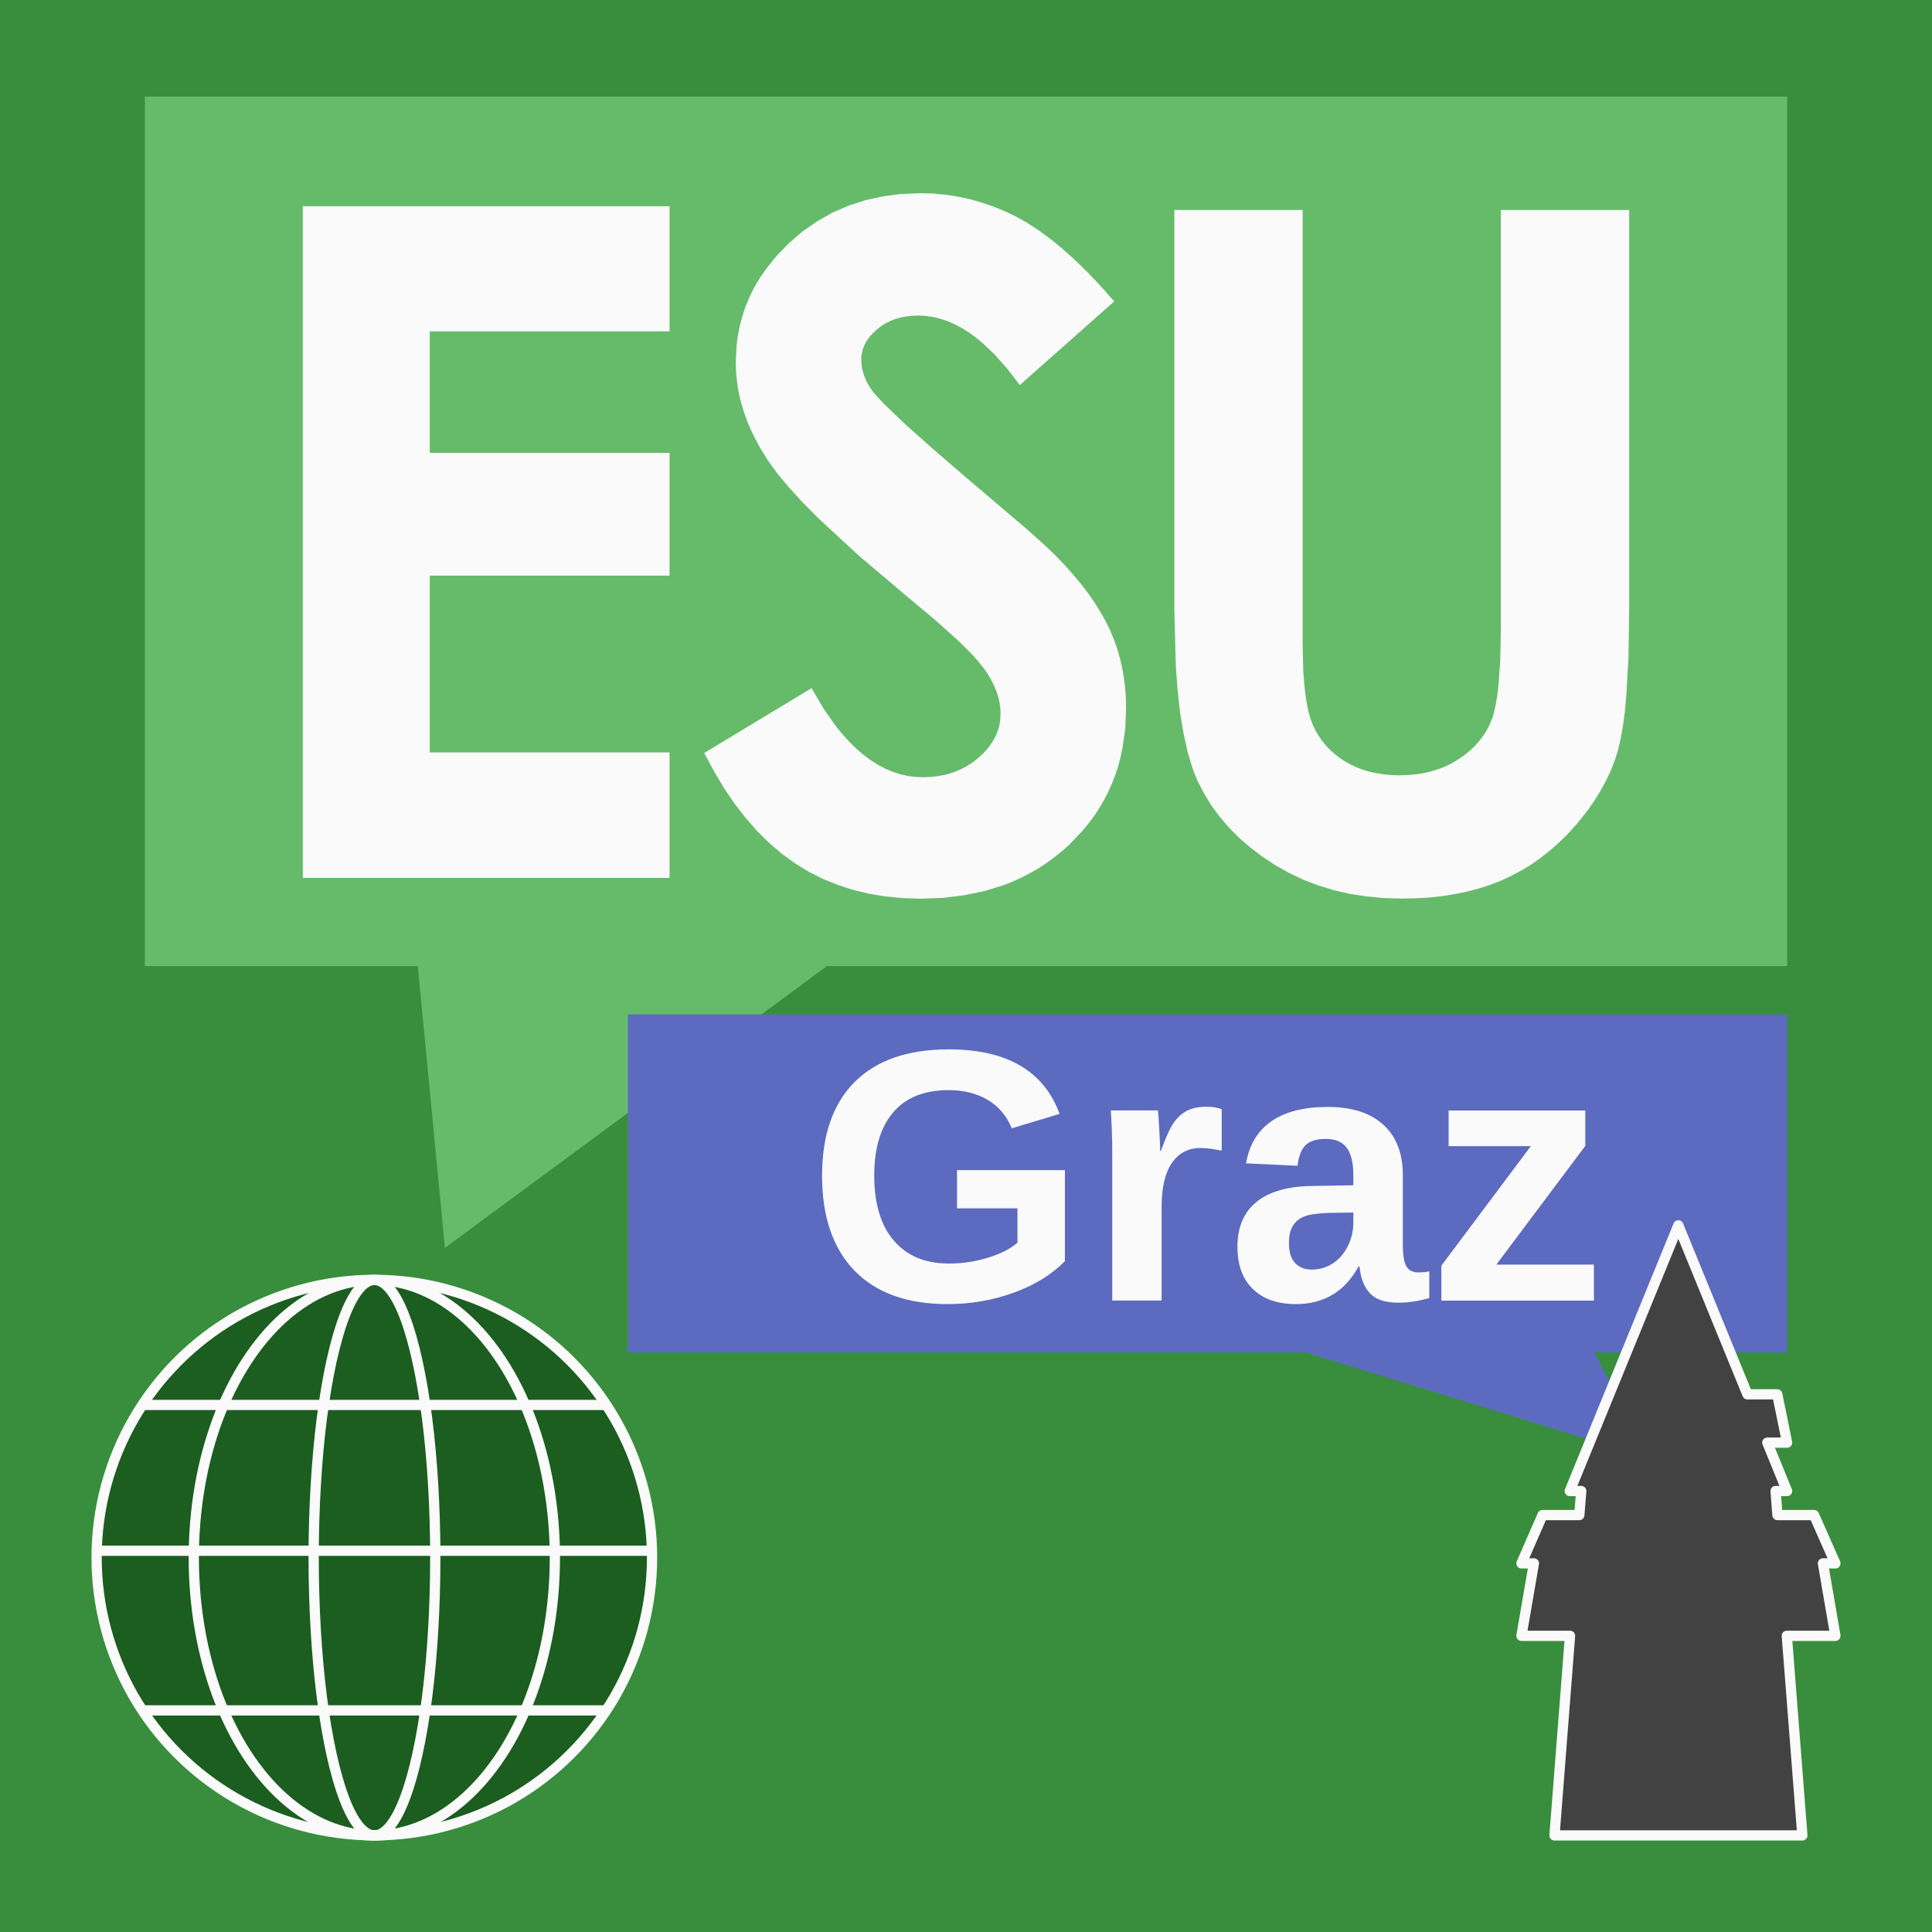 <?xml version="1.0" encoding="UTF-8"?>
<!DOCTYPE svg PUBLIC "-//W3C//DTD SVG 1.1//EN" "http://www.w3.org/Graphics/SVG/1.1/DTD/svg11.dtd">
<svg version="1.2" width="200mm" height="200mm" viewBox="0 0 20000 20000" preserveAspectRatio="xMidYMid" fill-rule="evenodd" stroke-width="28.222" stroke-linejoin="round" xmlns="http://www.w3.org/2000/svg" xmlns:ooo="http://xml.openoffice.org/svg/export" xmlns:xlink="http://www.w3.org/1999/xlink" xmlns:presentation="http://sun.com/xmlns/staroffice/presentation" xmlns:smil="http://www.w3.org/2001/SMIL20/" xmlns:anim="urn:oasis:names:tc:opendocument:xmlns:animation:1.0" xmlns:svg="urn:oasis:names:tc:opendocument:xmlns:svg-compatible:1.0" xml:space="preserve">
 <rect x="0" y="0" width="20000" height="20000" fill="#333333" stroke="none"/>
 <defs class="ClipPathGroup">
  <clipPath id="presentation_clip_path" clipPathUnits="userSpaceOnUse">
   <rect x="0" y="0" width="20000" height="20000"/>
  </clipPath>
  <clipPath id="presentation_clip_path_shrink" clipPathUnits="userSpaceOnUse">
   <rect x="20" y="20" width="19960" height="19960"/>
  </clipPath>
 </defs>
 <defs class="TextShapeIndex">
  <g ooo:slide="id1" ooo:id-list="id3 id4 id5 id6 id7 id8 id9 id10 id11 id12 id13 id14 id15 id16 id17 id18 id19 id20 id21"/>
 </defs>
 <defs class="EmbeddedBulletChars">
  <g id="bullet-char-template-57356" transform="scale(0,-0)">
   <path d="M 580,1141 L 1163,571 580,0 -4,571 580,1141 Z"/>
  </g>
  <g id="bullet-char-template-57354" transform="scale(0,-0)">
   <path d="M 8,1128 L 1137,1128 1137,0 8,0 8,1128 Z"/>
  </g>
  <g id="bullet-char-template-10146" transform="scale(0,-0)">
   <path d="M 174,0 L 602,739 174,1481 1456,739 174,0 Z M 1358,739 L 309,1346 659,739 1358,739 Z"/>
  </g>
  <g id="bullet-char-template-10132" transform="scale(0,-0)">
   <path d="M 2015,739 L 1276,0 717,0 1260,543 174,543 174,936 1260,936 717,1481 1274,1481 2015,739 Z"/>
  </g>
  <g id="bullet-char-template-10007" transform="scale(0,-0)">
   <path d="M 0,-2 C -7,14 -16,27 -25,37 L 356,567 C 262,823 215,952 215,954 215,979 228,992 255,992 264,992 276,990 289,987 310,991 331,999 354,1012 L 381,999 492,748 772,1049 836,1024 860,1049 C 881,1039 901,1025 922,1006 886,937 835,863 770,784 769,783 710,716 594,584 L 774,223 C 774,196 753,168 711,139 L 727,119 C 717,90 699,76 672,76 641,76 570,178 457,381 L 164,-76 C 142,-110 111,-127 72,-127 30,-127 9,-110 8,-76 1,-67 -2,-52 -2,-32 -2,-23 -1,-13 0,-2 Z"/>
  </g>
  <g id="bullet-char-template-10004" transform="scale(0,-0)">
   <path d="M 285,-33 C 182,-33 111,30 74,156 52,228 41,333 41,471 41,549 55,616 82,672 116,743 169,778 240,778 293,778 328,747 346,684 L 369,508 C 377,444 397,411 428,410 L 1163,1116 C 1174,1127 1196,1133 1229,1133 1271,1133 1292,1118 1292,1087 L 1292,965 C 1292,929 1282,901 1262,881 L 442,47 C 390,-6 338,-33 285,-33 Z"/>
  </g>
  <g id="bullet-char-template-9679" transform="scale(0,-0)">
   <path d="M 813,0 C 632,0 489,54 383,161 276,268 223,411 223,592 223,773 276,916 383,1023 489,1130 632,1184 813,1184 992,1184 1136,1130 1245,1023 1353,916 1407,772 1407,592 1407,412 1353,268 1245,161 1136,54 992,0 813,0 Z"/>
  </g>
  <g id="bullet-char-template-8226" transform="scale(0,-0)">
   <path d="M 346,457 C 273,457 209,483 155,535 101,586 74,649 74,723 74,796 101,859 155,911 209,963 273,989 346,989 419,989 480,963 531,910 582,859 608,796 608,723 608,648 583,586 532,535 482,483 420,457 346,457 Z"/>
  </g>
  <g id="bullet-char-template-8211" transform="scale(0,-0)">
   <path d="M -4,459 L 1135,459 1135,606 -4,606 -4,459 Z"/>
  </g>
  <g id="bullet-char-template-61548" transform="scale(0,-0)">
   <path d="M 173,740 C 173,903 231,1043 346,1159 462,1274 601,1332 765,1332 928,1332 1067,1274 1183,1159 1299,1043 1357,903 1357,740 1357,577 1299,437 1183,322 1067,206 928,148 765,148 601,148 462,206 346,322 231,437 173,577 173,740 Z"/>
  </g>
 </defs>
 <g>
  <g id="id2" class="Master_Slide">
   <g id="bg-id2" class="Background"/>
   <g id="bo-id2" class="BackgroundObjects"/>
  </g>
 </g>
 <g class="SlideGroup">
  <g>
   <g id="container-id1">
    <g id="id1" class="Slide" clip-path="url(#presentation_clip_path)">
     <g class="Page">
      <g class="com.sun.star.drawing.ClosedBezierShape">
       <g id="id3">
        <rect class="BoundingBox" stroke="none" fill="none" x="0" y="0" width="20001" height="20001"/>
        <path fill="rgb(56,142,60)" stroke="none" d="M 0,20000 C 0,13333 0,6667 0,0 6667,0 13333,0 20000,0 20000,6667 20000,13333 20000,20000 13333,20000 6667,20000 0,20000 Z"/>
       </g>
      </g>
      <g class="com.sun.star.drawing.CustomShape">
       <g id="id4">
        <rect class="BoundingBox" stroke="none" fill="none" x="1500" y="1000" width="17002" height="11919"/>
        <path fill="rgb(102,187,106)" stroke="none" d="M 1500,1000 L 1500,2495 1500,3616 1500,4737 1500,6263 1500,7384 1500,8505 1500,10001 4325,10001 4606,12918 8560,10001 11440,10001 13558,10001 15675,10001 18501,10001 18501,8505 18501,7384 18501,6263 18501,4737 18501,3616 18501,2495 18501,1000 15675,1000 13558,1000 11440,1000 8560,1000 6442,1000 4325,1000 1500,1000 1500,1000 Z"/>
       </g>
      </g>
      <g class="com.sun.star.drawing.CustomShape">
       <g id="id5">
        <rect class="BoundingBox" stroke="none" fill="none" x="6500" y="10500" width="12002" height="4596"/>
        <path fill="rgb(92,107,192)" stroke="none" d="M 6500,10500 L 6500,11081 6500,11517 6500,11953 6500,12547 6500,12983 6500,13419 6500,14001 8494,14001 9989,14001 11483,14001 13517,14001 17073,15095 16506,14001 18501,14001 18501,13419 18501,12983 18501,12547 18501,11953 18501,11517 18501,11081 18501,10500 16506,10500 15011,10500 13517,10500 11483,10500 9989,10500 8494,10500 6500,10500 6500,10500 Z"/>
       </g>
      </g>
      <g class="com.sun.star.drawing.ClosedBezierShape">
       <g id="id6">
        <rect class="BoundingBox" stroke="none" fill="none" x="1000" y="1000" width="18001" height="18001"/>
       </g>
      </g>
      <g class="com.sun.star.drawing.ClosedBezierShape">
       <g id="id7">
        <rect class="BoundingBox" stroke="none" fill="none" x="1000" y="12000" width="18001" height="7001"/>
       </g>
      </g>
      <g class="Group">
       <g class="Group">
        <g class="com.sun.star.drawing.ClosedBezierShape">
         <g id="id8">
          <rect class="BoundingBox" stroke="none" fill="none" x="8510" y="10863" width="2515" height="2638"/>
          <path fill="rgb(250,250,250)" stroke="none" d="M 9823,13080 C 9963,13080 10098,13060 10229,13019 10360,12979 10461,12927 10533,12864 L 10533,12509 9907,12509 9907,12113 11024,12113 11024,13055 C 10888,13194 10711,13303 10493,13382 10276,13461 10048,13500 9809,13500 9392,13500 9071,13385 8846,13154 8622,12923 8510,12595 8510,12171 8510,11749 8623,11425 8848,11200 9074,10975 9398,10863 9821,10863 10423,10863 10805,11086 10969,11531 L 10474,11680 C 10421,11550 10337,11452 10223,11385 10109,11318 9975,11285 9821,11285 9569,11285 9378,11361 9247,11514 9116,11667 9050,11886 9050,12171 9050,12461 9118,12685 9253,12843 9388,13001 9578,13080 9823,13080 Z"/>
         </g>
        </g>
        <g class="com.sun.star.drawing.ClosedBezierShape">
         <g id="id9">
          <rect class="BoundingBox" stroke="none" fill="none" x="11499" y="11456" width="1149" height="2008"/>
          <path fill="rgb(250,250,250)" stroke="none" d="M 11514,13463 L 11514,11957 C 11514,11849 11512,11759 11509,11687 11506,11615 11503,11551 11499,11495 L 11986,11495 C 11990,11517 11995,11583 12001,11694 12007,11805 12010,11879 12010,11915 L 12017,11915 C 12067,11777 12111,11680 12150,11623 12189,11567 12235,11525 12288,11498 12342,11471 12408,11457 12488,11457 12554,11457 12607,11466 12647,11484 L 12647,11912 C 12564,11894 12491,11884 12428,11884 12301,11884 12202,11936 12131,12039 12060,12142 12025,12295 12025,12497 L 12025,13463 11514,13463 Z"/>
         </g>
        </g>
        <g class="com.sun.star.drawing.ClosedBezierShape">
         <g id="id10">
          <rect class="BoundingBox" stroke="none" fill="none" x="12810" y="11459" width="1987" height="2042"/>
          <path fill="rgb(250,250,250)" stroke="none" d="M 13416,13500 C 13225,13500 13077,13448 12970,13344 12863,13241 12810,13095 12810,12907 12810,12703 12876,12548 13009,12441 13142,12334 13334,12280 13587,12277 L 14010,12270 14010,12170 C 14010,12042 13988,11946 13943,11884 13898,11821 13825,11790 13723,11790 13628,11790 13559,11812 13515,11855 13471,11898 13443,11969 13432,12068 L 12899,12043 C 12932,11851 13019,11706 13162,11607 13304,11508 13499,11459 13745,11459 13993,11459 14185,11520 14320,11643 14454,11765 14522,11939 14522,12165 L 14522,12881 C 14522,12992 14534,13068 14559,13110 14584,13151 14625,13172 14683,13172 14722,13172 14760,13169 14796,13161 L 14796,13438 C 14766,13445 14739,13452 14714,13458 14690,13464 14666,13469 14642,13472 14617,13476 14592,13479 14564,13482 14537,13484 14505,13485 14469,13485 14340,13485 14245,13454 14184,13391 14123,13328 14086,13235 14074,13112 L 14063,13112 C 13920,13371 13704,13500 13416,13500 Z M 14010,12552 L 13749,12556 C 13630,12561 13545,12574 13496,12595 13446,12616 13408,12649 13382,12692 13356,12736 13343,12794 13343,12867 13343,12960 13364,13030 13407,13075 13451,13121 13508,13143 13579,13143 13659,13143 13732,13121 13799,13078 13865,13034 13916,12974 13954,12897 13992,12820 14010,12738 14010,12652 L 14010,12552 Z"/>
         </g>
        </g>
        <g class="com.sun.star.drawing.ClosedBezierShape">
         <g id="id11">
          <rect class="BoundingBox" stroke="none" fill="none" x="14921" y="11496" width="1580" height="1969"/>
          <path fill="rgb(250,250,250)" stroke="none" d="M 14921,13464 C 14921,13343 14921,13223 14921,13102 15230,12690 15538,12278 15847,11865 15563,11865 15279,11865 14996,11865 14996,11742 14996,11619 14996,11496 15467,11496 15939,11496 16411,11496 16411,11618 16411,11740 16411,11862 16104,12271 15797,12681 15490,13091 15827,13091 16163,13091 16500,13091 16500,13215 16500,13340 16500,13464 15974,13464 15447,13464 14921,13464 Z"/>
         </g>
        </g>
       </g>
      </g>
      <g class="Group">
       <g class="com.sun.star.drawing.PolyPolygonShape">
        <g id="id12">
         <rect class="BoundingBox" stroke="none" fill="none" x="3135" y="2135" width="3797" height="6954"/>
         <path fill="rgb(250,250,250)" stroke="none" d="M 3135,2135 L 6931,2135 6931,3430 4449,3430 4449,4688 6931,4688 6931,5959 4449,5959 4449,7789 6931,7789 6931,9088 3135,9088 3135,2135 Z"/>
        </g>
       </g>
       <g class="com.sun.star.drawing.PolyPolygonShape">
        <g id="id13">
         <rect class="BoundingBox" stroke="none" fill="none" x="7290" y="1999" width="4368" height="7305"/>
         <path fill="rgb(250,250,250)" stroke="none" d="M 11534,3120 L 10557,3986 10427,3817 10297,3671 10167,3547 10102,3494 10036,3446 9971,3404 9905,3368 9839,3337 9773,3312 9707,3292 9640,3278 9574,3270 9507,3266 9443,3269 9383,3276 9325,3286 9270,3302 9219,3321 9170,3346 9124,3374 9081,3407 9043,3442 9009,3478 8995,3497 8981,3516 8968,3535 8958,3554 8947,3574 8940,3595 8932,3614 8927,3635 8922,3657 8919,3677 8916,3699 8916,3721 8918,3764 8923,3807 8933,3849 8946,3891 8962,3931 8983,3973 9007,4012 9034,4052 9085,4111 9155,4185 9357,4379 9640,4632 10003,4945 10611,5462 10802,5632 10920,5744 11017,5845 11107,5945 11189,6043 11264,6141 11331,6238 11391,6334 11444,6428 11490,6521 11529,6615 11564,6711 11592,6809 11616,6909 11634,7012 11647,7117 11655,7223 11657,7332 11649,7541 11620,7741 11600,7837 11575,7932 11545,8024 11510,8113 11471,8200 11427,8285 11378,8368 11326,8448 11267,8526 11205,8601 11067,8746 10991,8813 10913,8876 10832,8935 10749,8990 10662,9039 10573,9085 10481,9127 10387,9164 10188,9225 9978,9268 9758,9295 9526,9303 9343,9297 9166,9280 8996,9252 8831,9212 8673,9161 8520,9099 8373,9025 8233,8939 8098,8842 7968,8731 7842,8608 7722,8471 7606,8322 7496,8160 7391,7983 7290,7795 8401,7124 8528,7340 8660,7527 8729,7610 8798,7685 8868,7754 8940,7815 9013,7869 9087,7916 9161,7956 9238,7988 9315,8014 9393,8032 9473,8042 9554,8046 9637,8043 9717,8033 9795,8018 9868,7996 9937,7968 10003,7934 10067,7894 10126,7847 10180,7797 10228,7744 10248,7717 10267,7690 10284,7662 10300,7634 10314,7605 10326,7575 10335,7545 10344,7515 10350,7484 10354,7452 10356,7421 10358,7389 10355,7330 10347,7270 10333,7212 10314,7153 10289,7093 10259,7034 10224,6975 10183,6916 10132,6853 10070,6782 9992,6703 9903,6617 9684,6421 9412,6193 8895,5756 8479,5372 8308,5200 8163,5041 8043,4896 7947,4763 7869,4637 7802,4511 7745,4386 7699,4260 7663,4134 7637,4009 7622,3883 7616,3759 7625,3581 7635,3494 7651,3410 7670,3327 7694,3245 7721,3165 7754,3087 7790,3010 7831,2935 7877,2861 7926,2790 8038,2650 8167,2517 8308,2396 8459,2291 8616,2202 8782,2130 8956,2073 9138,2033 9328,2008 9526,2000 9655,2003 9783,2015 9909,2034 10033,2060 10156,2095 10278,2136 10398,2185 10516,2241 10635,2308 10756,2387 10880,2478 11006,2582 11135,2698 11266,2826 11399,2967 11534,3120 Z"/>
        </g>
       </g>
       <g class="com.sun.star.drawing.PolyPolygonShape">
        <g id="id14">
         <rect class="BoundingBox" stroke="none" fill="none" x="12157" y="2174" width="4709" height="7129"/>
         <path fill="rgb(250,250,250)" stroke="none" d="M 12157,2174 L 13485,2174 13485,6674 13491,6943 13500,7062 13511,7170 13525,7268 13542,7355 13563,7431 13587,7497 13614,7555 13646,7611 13682,7663 13722,7713 13765,7760 13814,7803 13866,7844 13923,7882 13983,7915 14046,7945 14112,7969 14180,7990 14253,8005 14328,8017 14406,8023 14487,8026 14573,8023 14656,8016 14736,8004 14813,7986 14887,7963 14958,7936 15025,7903 15090,7865 15150,7824 15207,7779 15258,7732 15304,7682 15345,7630 15382,7575 15413,7517 15440,7456 15452,7424 15462,7388 15482,7304 15499,7207 15512,7095 15531,6830 15537,6509 15537,2174 16865,2174 16865,6320 16858,6804 16835,7208 16819,7380 16798,7532 16774,7663 16747,7775 16714,7877 16675,7977 16628,8077 16575,8175 16515,8273 16449,8370 16376,8465 16296,8560 16211,8652 16122,8737 16031,8816 15937,8889 15840,8957 15738,9017 15634,9072 15528,9121 15417,9163 15301,9200 15181,9231 15057,9256 14928,9277 14796,9291 14658,9299 14516,9302 14330,9297 14149,9280 13976,9254 13808,9215 13647,9166 13491,9107 13343,9036 13199,8955 13064,8865 12939,8770 12824,8670 12719,8564 12624,8452 12538,8335 12464,8213 12398,8085 12369,8017 12342,7944 12293,7779 12252,7592 12217,7382 12191,7150 12172,6896 12157,6320 12157,2174 Z"/>
        </g>
       </g>
      </g>
      <g class="Group">
       <g class="com.sun.star.drawing.CustomShape">
        <g id="id15">
         <rect class="BoundingBox" stroke="none" fill="none" x="947" y="13196" width="5857" height="5858"/>
         <path fill="rgb(27,94,32)" stroke="none" d="M 6750,16124 C 6750,16629 6617,17124 6365,17562 6112,17999 5750,18361 5313,18614 4875,18866 4380,18999 3875,18999 3370,18999 2875,18866 2438,18614 2000,18361 1638,17999 1385,17562 1133,17124 1000,16629 1000,16124 1000,15619 1133,15124 1385,14687 1638,14249 2000,13887 2437,13634 2875,13382 3370,13249 3875,13249 4380,13249 4875,13382 5312,13634 5750,13887 6112,14249 6365,14687 6617,15124 6750,15619 6750,16124 L 6750,16124 Z"/>
         <path fill="none" stroke="rgb(250,250,250)" stroke-width="106" stroke-linejoin="round" d="M 6750,16124 C 6750,16629 6617,17124 6365,17562 6112,17999 5750,18361 5313,18614 4875,18866 4380,18999 3875,18999 3370,18999 2875,18866 2438,18614 2000,18361 1638,17999 1385,17562 1133,17124 1000,16629 1000,16124 1000,15619 1133,15124 1385,14687 1638,14249 2000,13887 2437,13634 2875,13382 3370,13249 3875,13249 4380,13249 4875,13382 5312,13634 5750,13887 6112,14249 6365,14687 6617,15124 6750,15619 6750,16124 L 6750,16124 Z"/>
        </g>
       </g>
       <g class="com.sun.star.drawing.CustomShape">
        <g id="id16">
         <rect class="BoundingBox" stroke="none" fill="none" x="1952" y="13196" width="3846" height="5859"/>
         <path fill="none" stroke="rgb(250,250,250)" stroke-width="106" stroke-linejoin="round" d="M 5744,16125 C 5744,16630 5658,17126 5494,17563 5330,18000 5094,18363 4809,18616 4525,18868 4203,19001 3875,19001 3547,19001 3225,18868 2941,18616 2656,18363 2420,18000 2256,17563 2092,17126 2006,16630 2006,16126 2006,15621 2092,15125 2256,14688 2420,14251 2656,13888 2940,13635 3225,13383 3547,13250 3875,13250 4203,13250 4525,13383 4809,13635 5094,13888 5330,14251 5494,14688 5658,15125 5744,15621 5744,16125 L 5744,16125 Z"/>
        </g>
       </g>
       <g class="com.sun.star.drawing.CustomShape">
        <g id="id17">
         <rect class="BoundingBox" stroke="none" fill="none" x="3194" y="13197" width="1366" height="5857"/>
         <path fill="none" stroke="rgb(250,250,250)" stroke-width="106" stroke-linejoin="round" d="M 4506,16125 C 4506,16630 4477,17125 4422,17563 4366,18000 4287,18362 4191,18615 4096,18867 3987,19000 3877,19000 3766,19000 3657,18867 3562,18615 3466,18362 3387,18000 3331,17563 3276,17125 3247,16630 3247,16125 3247,15620 3276,15125 3331,14688 3387,14250 3466,13888 3562,13635 3657,13383 3766,13250 3876,13250 3987,13250 4096,13383 4191,13635 4287,13888 4366,14250 4422,14688 4477,15125 4506,15620 4506,16125 L 4506,16125 Z"/>
        </g>
       </g>
       <g class="com.sun.star.drawing.LineShape">
        <g id="id18">
         <rect class="BoundingBox" stroke="none" fill="none" x="948" y="15999" width="5857" height="108"/>
         <path fill="none" stroke="rgb(250,250,250)" stroke-width="106" stroke-linejoin="round" d="M 1001,16053 L 6750,16053"/>
        </g>
       </g>
       <g class="com.sun.star.drawing.LineShape">
        <g id="id19">
         <rect class="BoundingBox" stroke="none" fill="none" x="1451" y="14490" width="4851" height="108"/>
         <path fill="none" stroke="rgb(250,250,250)" stroke-width="106" stroke-linejoin="round" stroke-linecap="square" d="M 1504,14544 L 6247,14544"/>
        </g>
       </g>
       <g class="com.sun.star.drawing.LineShape">
        <g id="id20">
         <rect class="BoundingBox" stroke="none" fill="none" x="1451" y="17652" width="4851" height="108"/>
         <path fill="none" stroke="rgb(250,250,250)" stroke-width="106" stroke-linejoin="round" stroke-linecap="square" d="M 1504,17706 L 6247,17706"/>
        </g>
       </g>
      </g>
      <g class="com.sun.star.drawing.PolyPolygonShape">
       <g id="id21">
        <rect class="BoundingBox" stroke="none" fill="none" x="15697" y="12632" width="3358" height="6423"/>
        <path fill="rgb(66,66,66)" stroke="none" d="M 16092,19000 L 16253,16934 15750,16934 15879,16184 15750,16184 15968,15684 16349,15684 16369,15435 16250,15435 17374,12685 18089,14434 18398,14434 18500,14934 18295,14934 18500,15435 18381,15435 18400,15684 18779,15684 19000,16184 18871,16184 19000,16934 18497,16934 18658,19000 16092,19000 Z"/>
        <path fill="none" stroke="rgb(250,250,250)" stroke-width="106" stroke-linejoin="round" d="M 16092,19000 L 16253,16934 15750,16934 15879,16184 15750,16184 15968,15684 16349,15684 16369,15435 16250,15435 17374,12685 18089,14434 18398,14434 18500,14934 18295,14934 18500,15435 18381,15435 18400,15684 18779,15684 19000,16184 18871,16184 19000,16934 18497,16934 18658,19000 16092,19000 Z"/>
       </g>
      </g>
     </g>
    </g>
   </g>
  </g>
 </g>
</svg>
